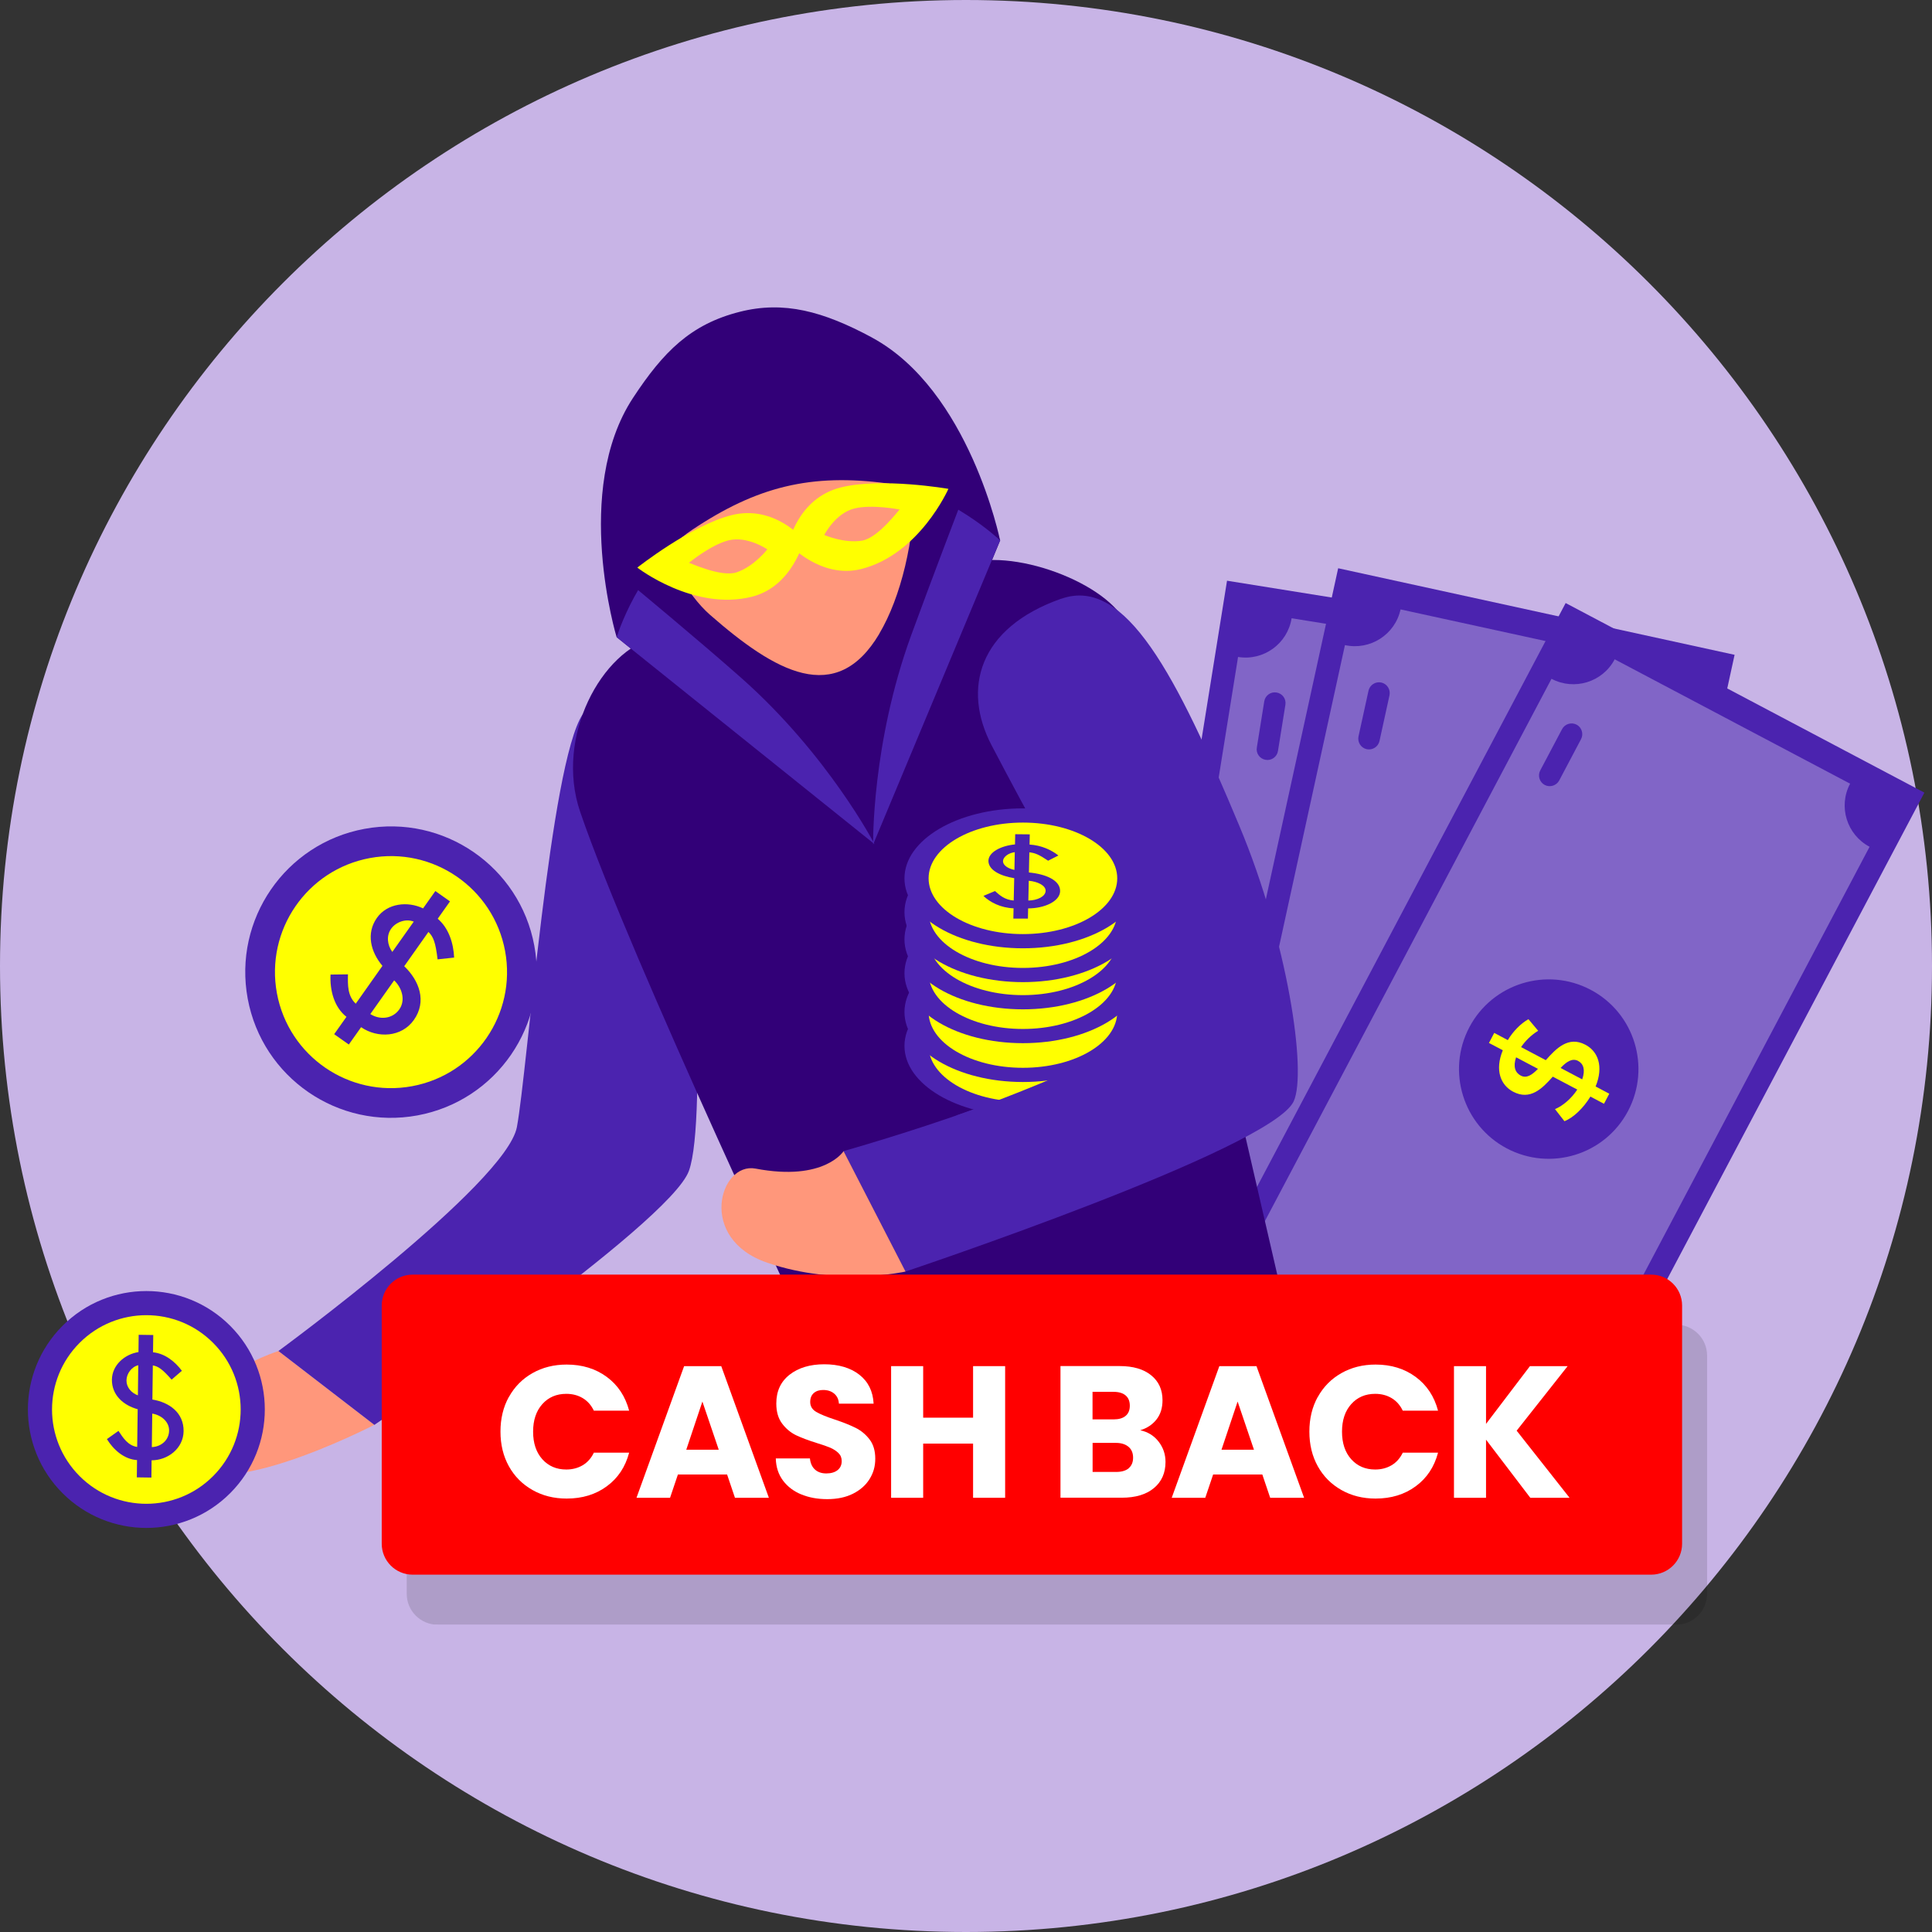<svg width="484" height="484" viewBox="0 0 484 484" fill="none" xmlns="http://www.w3.org/2000/svg">
<rect x="0" y="0" width="484" height="484" fill="#333333" stroke="none"/>
<path d="M242 484C375.653 484 484 375.653 484 242C484 108.347 375.653 0 242 0C108.347 0 0 108.347 0 242C0 375.653 108.347 484 242 484Z" fill="#C8B4E6"/>
<g clip-path="url(#clip0_1010_14913)">
<path d="M104.593 279.427C124.419 275.76 137.519 256.717 133.851 236.894C130.184 217.071 111.138 203.974 91.312 207.641C71.486 211.308 58.386 230.35 62.054 250.173C65.721 269.996 84.767 283.093 104.593 279.427Z" fill="#4B23AF"/>
<path d="M103.24 272.111C119.025 269.192 129.455 254.031 126.535 238.248C123.615 222.465 108.451 212.038 92.666 214.957C76.881 217.876 66.451 233.038 69.371 248.82C72.291 264.603 87.455 275.031 103.24 272.111Z" fill="#FFFF00"/>
<path d="M95.81 241.964C92.859 238.477 91.66 233.845 94.433 229.928C97.026 226.262 102.124 225.708 105.988 227.568L109.065 223.222L112.731 225.815L109.655 230.161C112.445 232.539 113.608 236.331 113.769 239.89L109.619 240.337C109.118 236.045 108.546 234.632 107.329 233.469L101.266 242.054C105.058 245.684 106.972 250.871 103.68 255.521C100.604 259.866 94.594 260.171 90.462 257.327L87.385 261.673L83.718 259.08L86.795 254.734C83.665 252.284 82.609 248.009 82.806 244.146L87.171 244.093C87.117 246.722 87.045 249.494 89.12 251.443L95.81 241.964ZM103.645 230.876C101.623 230.071 99.155 231.001 97.974 232.682C96.758 234.417 97.008 236.706 98.278 238.477L103.645 230.894V230.876ZM92.769 254.036C95.148 255.556 98.314 255.288 100.031 252.874C101.659 250.567 100.711 247.473 98.744 245.595L92.787 254.018L92.769 254.036Z" fill="#4B23AF"/>
<path d="M307.392 145.479L274.03 353.263L374.399 369.372L407.76 161.589L307.392 145.479Z" fill="#4B23AF"/>
<path d="M353.423 257.774L357.269 258.382L356.821 261.19L353.011 260.582C352.26 263.908 350.65 266.985 348.826 268.523L345.606 266.43C347.252 264.964 348.647 262.567 349.309 259.992L342.458 258.901C340.92 262.549 339.041 266.43 334.266 265.661C330.778 265.107 328.13 262.084 328.47 256.647L324.606 256.022L325.054 253.214L328.864 253.822C329.4 251.318 330.581 248.868 332.065 247.205L335.303 249.172C333.944 250.817 333.067 252.641 332.566 254.43L339.489 255.539C341.027 251.89 342.887 247.938 347.645 248.707C351.133 249.261 353.745 252.319 353.423 257.792V257.774ZM338.308 258.221L332.209 257.238C332.209 259.724 333.264 260.958 334.766 261.19C336.412 261.458 337.396 260.099 338.308 258.203V258.221ZM347.252 253.124C345.57 252.856 344.551 254.233 343.639 256.2L349.702 257.166C349.72 254.609 348.736 253.357 347.252 253.124Z" fill="#FFFF00"/>
<g opacity="0.3">
<path d="M371.614 350.272L399.143 178.869C392.757 177.85 388.41 171.84 389.43 165.456L323.569 154.886C322.549 161.271 316.539 165.617 310.154 164.579L282.625 335.982C289.011 337.001 293.357 343.011 292.338 349.395L358.199 359.965C359.218 353.58 365.228 349.234 371.614 350.254V350.272ZM317.076 190.351C315.609 190.118 314.607 188.741 314.858 187.275L316.718 175.703C316.951 174.237 318.328 173.235 319.795 173.486C321.262 173.718 322.263 175.095 322.013 176.562L320.153 188.133C319.92 189.6 318.543 190.601 317.076 190.351ZM337.324 279.629C325.072 277.662 316.736 266.126 318.704 253.875C320.671 241.625 332.191 233.291 344.461 235.258C356.714 237.225 365.05 248.743 363.082 261.011C361.114 273.262 349.595 281.596 337.324 279.629ZM361.991 341.401C360.524 341.168 359.522 339.791 359.773 338.325L361.633 326.754C361.866 325.287 363.243 324.286 364.71 324.536C366.176 324.769 367.178 326.146 366.928 327.612L365.067 339.183C364.835 340.65 363.458 341.651 361.991 341.401Z" fill="white"/>
</g>
<path d="M335.234 142.355L290.323 347.953L389.636 369.639L434.546 164.041L335.234 142.355Z" fill="#4B23AF"/>
<path d="M374.906 257.041L378.698 257.864L378.09 260.636L374.333 259.813C373.403 263.086 371.614 266.073 369.701 267.503L366.606 265.232C368.323 263.873 369.862 261.548 370.666 259.008L363.887 257.524C362.152 261.083 360.041 264.856 355.337 263.819C351.885 263.068 349.416 259.902 350.06 254.501L346.232 253.661L346.841 250.889L350.597 251.711C351.277 249.226 352.582 246.847 354.174 245.291L357.287 247.437C355.838 249.011 354.854 250.781 354.264 252.534L361.115 254.036C362.85 250.477 364.925 246.632 369.647 247.67C373.099 248.421 375.532 251.622 374.906 257.059V257.041ZM359.791 256.648L353.763 255.324C353.62 257.81 354.604 259.098 356.106 259.42C357.734 259.777 358.789 258.49 359.809 256.648H359.791ZM369.003 252.051C367.339 251.694 366.23 253.017 365.211 254.913L371.203 256.218C371.364 253.661 370.452 252.355 368.985 252.051H369.003Z" fill="#FFFF00"/>
<g opacity="0.3">
<path d="M387.927 350.415L424.971 180.818C418.657 179.441 414.651 173.2 416.028 166.886L350.864 152.668C349.487 158.982 343.244 162.988 336.93 161.611L299.886 331.207C306.2 332.584 310.207 338.826 308.829 345.139L373.993 359.357C375.37 353.044 381.613 349.037 387.927 350.415ZM342.386 187.686C340.937 187.364 340.025 185.933 340.329 184.485L342.833 173.039C343.155 171.59 344.586 170.678 346.035 170.982C347.484 171.304 348.396 172.735 348.092 174.183L345.588 185.629C345.266 187.078 343.835 187.99 342.386 187.686ZM357.626 277.948C345.498 275.301 337.825 263.318 340.472 251.193C343.119 239.067 355.086 231.395 367.213 234.042C379.341 236.689 387.015 248.653 384.367 260.779C381.72 272.904 369.753 280.594 357.626 277.948ZM378.804 341.007C377.356 340.685 376.443 339.255 376.747 337.806L379.252 326.36C379.574 324.912 381.005 323.999 382.453 324.304C383.902 324.625 384.815 326.056 384.51 327.505L382.006 338.951C381.684 340.399 380.253 341.311 378.804 341.007Z" fill="white"/>
</g>
<path d="M392.223 151.072L293.863 337.124L383.734 384.619L482.094 198.568L392.223 151.072Z" fill="#4B23AF"/>
<path d="M399.715 272.171L403.15 273.995L401.826 276.517L398.428 274.711C396.657 277.626 394.135 280.022 391.917 280.881L389.556 277.858C391.577 277 393.687 275.176 395.136 272.958L389.001 269.721C386.372 272.69 383.349 275.748 379.074 273.495C375.943 271.849 374.423 268.129 376.48 263.104L373.01 261.28L374.333 258.758L377.732 260.564C379.056 258.365 380.952 256.415 382.901 255.324L385.334 258.221C383.527 259.348 382.097 260.779 381.059 262.317L387.248 265.59C389.877 262.621 392.918 259.473 397.176 261.727C400.306 263.372 401.79 267.11 399.733 272.171H399.715ZM385.263 267.754L379.807 264.874C379.002 267.235 379.61 268.737 380.97 269.453C382.436 270.24 383.814 269.274 385.28 267.772L385.263 267.754ZM395.369 265.786C393.866 265 392.453 265.965 390.951 267.539L396.371 270.401C397.211 267.986 396.675 266.484 395.351 265.786H395.369Z" fill="#FFFF00"/>
<g opacity="0.3">
<path d="M387.247 365.616L468.366 212.133C462.642 209.111 460.46 202.029 463.483 196.324L404.509 165.169C401.486 170.892 394.402 173.074 388.678 170.052L307.56 323.534C313.284 326.557 315.466 333.639 312.443 339.362L371.417 370.516C374.44 364.793 381.523 362.611 387.247 365.634V365.616ZM386.979 196.646C385.673 195.948 385.172 194.321 385.852 193.015L391.326 182.66C392.023 181.355 393.651 180.854 394.957 181.534C396.263 182.231 396.763 183.858 396.084 185.164L390.61 195.519C389.913 196.825 388.285 197.325 386.979 196.646ZM377.481 287.694C366.516 281.9 362.313 268.308 368.108 257.327C373.904 246.364 387.498 242.161 398.481 247.956C409.463 253.75 413.649 267.342 407.854 278.323C402.058 289.304 388.464 293.489 377.481 287.694ZM381.005 354.116C379.699 353.419 379.198 351.791 379.878 350.486L385.351 340.131C386.049 338.825 387.677 338.325 388.982 339.004C390.288 339.702 390.789 341.329 390.109 342.635L384.636 352.99C383.938 354.295 382.311 354.796 381.005 354.116Z" fill="white"/>
</g>
<path d="M69.748 338.45C69.748 338.45 42.398 347.303 46.011 363.542C49.625 379.798 93.788 356.942 93.788 356.942L69.748 338.432V338.45Z" fill="#FF977B"/>
<path d="M145.966 178.958C137.773 191.298 132.157 268.093 129.492 282.347C126.808 296.601 69.748 338.45 69.748 338.45L93.788 356.96C93.788 356.96 167.735 306.67 172.582 293.328C177.429 279.986 172.6 212.831 172.582 193.498C172.564 174.165 145.966 178.976 145.966 178.976V178.958Z" fill="#4B23AF"/>
<path d="M315.842 329.222L204.35 338.45C204.35 338.45 157.879 240.123 145.34 203.37C138.919 184.52 150.832 162.863 164.104 159.715L243.398 140.865C256.671 137.717 281.516 147.911 282.965 158.964L320.725 322.551C321.476 325.806 319.169 328.971 315.842 329.24V329.222Z" fill="#320078"/>
<path d="M265.918 149.986C281.981 144.334 294.717 169.175 310.529 207.018C322.514 235.669 327.469 268.558 324.088 275.909C318.561 287.873 226.835 318.545 226.835 318.545L211.309 288.374C211.309 288.374 274.844 270.597 283.698 257.345C286.203 253.589 267.779 223.794 248.389 186.666C241.073 172.645 245.008 157.3 265.901 149.968L265.918 149.986Z" fill="#4B23AF"/>
<path d="M154.498 159.643L219.089 211.472L250.571 135.357C250.571 135.357 241.645 116.167 209.573 115.845C177.519 115.541 156.412 141.902 156.412 141.902L154.498 159.643Z" fill="#320078"/>
<path d="M219.089 211.472C219.089 211.472 207.498 189.152 185.765 169.891C174.764 160.144 158.183 146.445 158.183 146.445L154.498 159.643L219.089 211.472Z" fill="#4B23AF"/>
<path d="M218.732 211.561C218.732 211.561 218.32 186.416 228.266 159.142C233.31 145.336 241.055 125.091 241.055 125.091L250.553 135.356L218.732 211.561Z" fill="#4B23AF"/>
<path d="M220.287 158.767C209.448 177.063 194.208 168.317 177.877 154.028C166.16 143.762 156.054 114.557 166.894 96.262C177.751 77.966 200.254 74.157 217.157 87.749C234.061 101.341 231.127 140.471 220.27 158.767H220.287Z" fill="#FF977B"/>
<path d="M218.463 84.565C206.21 77.966 196.372 75.319 185.336 78.109C173.029 81.221 166.196 88.088 158.559 99.713C143.336 122.909 154.48 159.643 154.48 159.643C154.48 159.643 159.9 141.741 173.405 132.728C189.593 121.908 203.134 118.527 222.434 121.121C237.692 123.177 250.535 135.357 250.535 135.357C250.535 135.357 242.879 97.746 218.445 84.565H218.463Z" fill="#320078"/>
<path d="M237.585 122.48C237.585 122.48 230.358 138.862 215.762 142.546C205.549 145.121 197.535 136.233 197.535 136.233C197.535 136.233 199.753 124.859 210.593 122.122C220.807 119.547 237.567 122.462 237.567 122.462L237.585 122.48Z" fill="#FFFF00"/>
<path d="M159.649 142.188C159.649 142.188 173.798 153.169 188.394 149.485C198.608 146.91 201.434 135.267 201.434 135.267C201.434 135.267 194.065 126.325 183.243 129.061C173.029 131.636 159.667 142.188 159.667 142.188H159.649Z" fill="#FFFF00"/>
<path d="M225.367 127.648C225.153 127.738 220.037 134.712 216.012 135.428C211.487 136.215 206.496 134.015 206.496 134.015C206.496 134.015 209.251 128.596 213.991 127.398C218.445 126.271 225.385 127.648 225.385 127.648H225.367Z" fill="#FF977B"/>
<path d="M172.582 140.99C172.797 140.954 180.631 144.674 184.513 143.386C188.877 141.938 192.222 137.628 192.222 137.628C192.222 137.628 187.214 134.176 182.492 135.374C178.038 136.501 172.582 141.008 172.582 141.008V140.99Z" fill="#FF977B"/>
<path d="M57.648 374.081C69.236 362.494 69.236 343.708 57.648 332.121C46.059 320.534 27.27 320.534 15.681 332.121C4.092 343.708 4.092 362.494 15.681 374.081C27.27 385.668 46.059 385.668 57.648 374.081Z" fill="#4B23AF"/>
<path d="M53.372 369.807C62.6 360.58 62.6 345.622 53.372 336.396C44.144 327.169 29.183 327.169 19.955 336.396C10.728 345.622 10.728 360.58 19.955 369.807C29.183 379.033 44.144 379.033 53.372 369.807Z" fill="#FFFF00"/>
<path d="M34.511 353.043C30.933 352.06 28 349.52 28.035 345.621C28.089 341.973 31.237 339.255 34.689 338.718L34.743 334.39L38.392 334.444L38.338 338.772C41.308 339.076 43.83 341.079 45.565 343.404L42.989 345.621C40.682 342.992 39.644 342.295 38.285 342.062L38.177 350.611C42.381 351.291 46.048 353.884 45.994 358.534C45.941 362.862 42.041 365.831 37.981 365.831L37.927 370.159L34.278 370.105L34.332 365.777C31.112 365.58 28.429 363.202 26.783 360.519L29.681 358.462C30.861 360.251 32.078 362.146 34.367 362.486L34.493 353.061L34.511 353.043ZM34.654 342.009C32.936 342.402 31.702 344.155 31.684 345.818C31.666 347.535 32.901 348.966 34.546 349.556L34.636 342.009H34.654ZM38.034 362.522C40.324 362.451 42.327 360.805 42.363 358.409C42.399 356.12 40.324 354.474 38.142 354.134L38.034 362.522Z" fill="#4B23AF"/>
<path d="M285.934 262.013C285.934 271.688 272.644 279.539 256.259 279.539C239.874 279.539 226.584 271.688 226.584 262.013C226.584 252.338 239.874 244.486 256.259 244.486C272.644 244.486 285.934 252.338 285.934 262.013Z" fill="#4B23AF"/>
<path d="M279.888 262.013C279.888 269.721 269.317 275.98 256.259 275.98C243.201 275.98 232.63 269.721 232.63 262.013C232.63 254.304 243.201 248.045 256.259 248.045C269.317 248.045 279.888 254.304 279.888 262.013Z" fill="#FFFF00"/>
<path d="M254.238 255.449C252.521 255.682 251.287 256.719 251.269 257.702C251.251 258.722 252.485 259.562 254.131 259.902L254.22 255.431L254.238 255.449ZM257.619 267.575C259.908 267.539 261.912 266.555 261.947 265.142C261.983 263.783 259.908 262.817 257.726 262.621L257.619 267.575Z" fill="#7C7C7C"/>
<path d="M256.259 271.062C272.648 271.062 285.934 263.215 285.934 253.535C285.934 243.856 272.648 236.009 256.259 236.009C239.87 236.009 226.584 243.856 226.584 253.535C226.584 263.215 239.87 271.062 256.259 271.062Z" fill="#4B23AF"/>
<path d="M279.888 253.535C279.888 261.244 269.317 267.503 256.259 267.503C243.201 267.503 232.63 261.244 232.63 253.535C232.63 245.827 243.201 239.568 256.259 239.568C269.317 239.568 279.888 245.827 279.888 253.535Z" fill="#FFFF00"/>
<path d="M254.238 246.972C252.521 247.204 251.287 248.242 251.269 249.225C251.251 250.245 252.485 251.085 254.131 251.425L254.22 246.954L254.238 246.972ZM257.619 259.098C259.908 259.062 261.912 258.078 261.947 256.665C261.983 255.306 259.908 254.34 257.726 254.144L257.619 259.098Z" fill="#7C7C7C"/>
<path d="M256.259 261.333C272.648 261.333 285.934 253.486 285.934 243.806C285.934 234.127 272.648 226.28 256.259 226.28C239.87 226.28 226.584 234.127 226.584 243.806C226.584 253.486 239.87 261.333 256.259 261.333Z" fill="#4B23AF"/>
<path d="M256.259 257.774C269.309 257.774 279.888 251.521 279.888 243.806C279.888 236.092 269.309 229.839 256.259 229.839C243.209 229.839 232.63 236.092 232.63 243.806C232.63 251.521 243.209 257.774 256.259 257.774Z" fill="#FFFF00"/>
<path d="M254.238 237.243C252.521 237.475 251.287 238.513 251.269 239.496C251.251 240.516 252.485 241.356 254.131 241.696L254.22 237.225L254.238 237.243ZM257.619 249.368C259.908 249.333 261.912 248.349 261.947 246.936C261.983 245.577 259.908 244.611 257.726 244.415L257.619 249.368Z" fill="#7C7C7C"/>
<path d="M256.259 252.856C272.648 252.856 285.934 245.009 285.934 235.329C285.934 225.65 272.648 217.803 256.259 217.803C239.87 217.803 226.584 225.65 226.584 235.329C226.584 245.009 239.87 252.856 256.259 252.856Z" fill="#4B23AF"/>
<path d="M256.259 249.297C269.309 249.297 279.888 243.043 279.888 235.329C279.888 227.615 269.309 221.362 256.259 221.362C243.209 221.362 232.63 227.615 232.63 235.329C232.63 243.043 243.209 249.297 256.259 249.297Z" fill="#FFFF00"/>
<path d="M254.094 235.294C250.517 234.721 247.584 233.219 247.619 230.912C247.673 228.748 250.821 227.156 254.273 226.834L254.327 224.277L257.976 224.313L257.922 226.87C260.892 227.049 263.414 228.229 265.149 229.606L262.573 230.912C260.266 229.356 259.228 228.945 257.869 228.819L257.761 233.863C261.965 234.256 265.632 235.794 265.578 238.548C265.524 241.106 261.625 242.859 257.565 242.859L257.511 245.416H253.862L253.916 242.841C250.696 242.716 248.013 241.321 246.367 239.729L249.265 238.513C250.445 239.568 251.662 240.695 253.951 240.891L254.077 235.311L254.094 235.294ZM254.238 228.766C252.52 228.998 251.286 230.036 251.268 231.019C251.25 232.039 252.485 232.879 254.13 233.219L254.22 228.748L254.238 228.766ZM257.618 240.891C259.908 240.856 261.911 239.872 261.947 238.459C261.983 237.1 259.908 236.134 257.726 235.937L257.618 240.891Z" fill="#7C7C7C"/>
<path d="M256.259 246.042C272.648 246.042 285.934 238.195 285.934 228.515C285.934 218.836 272.648 210.989 256.259 210.989C239.87 210.989 226.584 218.836 226.584 228.515C226.584 238.195 239.87 246.042 256.259 246.042Z" fill="#4B23AF"/>
<path d="M279.888 228.515C279.888 236.224 269.317 242.483 256.259 242.483C243.201 242.483 232.63 236.224 232.63 228.515C232.63 220.807 243.201 214.548 256.259 214.548C269.317 214.548 279.888 220.807 279.888 228.515Z" fill="#FFFF00"/>
<path d="M254.238 221.952C252.521 222.184 251.287 223.222 251.269 224.205C251.251 225.225 252.485 226.065 254.131 226.405L254.22 221.934L254.238 221.952ZM257.619 234.077C259.908 234.042 261.912 233.058 261.947 231.645C261.983 230.286 259.908 229.32 257.726 229.124L257.619 234.077Z" fill="#7C7C7C"/>
<path d="M256.259 237.565C272.648 237.565 285.934 229.718 285.934 220.038C285.934 210.359 272.648 202.512 256.259 202.512C239.87 202.512 226.584 210.359 226.584 220.038C226.584 229.718 239.87 237.565 256.259 237.565Z" fill="#4B23AF"/>
<path d="M256.259 234.006C269.309 234.006 279.888 227.752 279.888 220.038C279.888 212.324 269.309 206.071 256.259 206.071C243.209 206.071 232.63 212.324 232.63 220.038C232.63 227.752 243.209 234.006 256.259 234.006Z" fill="#FFFF00"/>
<path d="M254.094 220.003C250.517 219.43 247.584 217.928 247.619 215.621C247.673 213.457 250.821 211.865 254.273 211.543L254.327 208.986L257.976 209.022L257.922 211.579C260.892 211.758 263.414 212.938 265.149 214.315L262.573 215.621C260.266 214.065 259.228 213.654 257.869 213.528L257.761 218.572C261.965 218.965 265.632 220.503 265.578 223.257C265.524 225.815 261.625 227.568 257.565 227.568L257.511 230.125H253.862L253.916 227.55C250.696 227.424 248.013 226.03 246.367 224.438L249.265 223.222C250.445 224.277 251.662 225.404 253.951 225.6L254.077 220.02L254.094 220.003ZM254.238 213.475C252.52 213.707 251.286 214.745 251.268 215.728C251.25 216.748 252.485 217.588 254.13 217.928L254.22 213.457L254.238 213.475ZM257.618 225.6C259.908 225.565 261.911 224.581 261.947 223.168C261.983 221.809 259.908 220.843 257.726 220.646L257.618 225.6Z" fill="#4B23AF"/>
<path d="M211.326 288.374L226.853 318.545C226.853 318.545 209.913 322.39 192.241 316.345C174.55 310.318 180.31 291.039 189.289 292.756C206.515 296.046 211.344 288.374 211.344 288.374H211.326Z" fill="#FF977B"/>
<path d="M239.57 279.468C239.57 279.468 285.934 263.64 303.553 248.045C311.906 240.659 282.053 282.633 282.053 282.633L246.421 291.11L239.588 279.45L239.57 279.468Z" fill="#4B23AF"/>
<g style="mix-blend-mode:multiply" opacity="0.13">
<path d="M419.91 331.851H109.637C105.359 331.851 101.892 335.318 101.892 339.594V399.274C101.892 403.551 105.359 407.018 109.637 407.018H419.91C424.187 407.018 427.655 403.551 427.655 399.274V339.594C427.655 335.318 424.187 331.851 419.91 331.851Z" fill="black"/>
</g>
<path d="M413.649 319.314H103.376C99.099 319.314 95.631 322.781 95.631 327.058V386.738C95.631 391.014 99.099 394.481 103.376 394.481H413.649C417.926 394.481 421.394 391.014 421.394 386.738V327.058C421.394 322.781 417.926 319.314 413.649 319.314Z" fill="#FF0000"/>
<path d="M127.489 349.968C128.902 347.41 130.869 345.425 133.391 343.994C135.914 342.564 138.775 341.848 141.959 341.848C145.877 341.848 149.222 342.885 152.012 344.942C154.803 346.999 156.663 349.825 157.611 353.401H148.774C148.113 352.024 147.183 350.969 145.984 350.254C144.786 349.538 143.408 349.181 141.87 349.181C139.402 349.181 137.398 350.039 135.86 351.756C134.322 353.473 133.552 355.78 133.552 358.659C133.552 361.539 134.322 363.846 135.86 365.563C137.398 367.28 139.402 368.138 141.87 368.138C143.408 368.138 144.768 367.78 145.984 367.065C147.183 366.35 148.113 365.294 148.774 363.917H157.611C156.663 367.494 154.803 370.302 152.012 372.341C149.222 374.397 145.877 375.417 141.959 375.417C138.758 375.417 135.914 374.702 133.391 373.271C130.869 371.84 128.902 369.873 127.489 367.333C126.076 364.794 125.378 361.896 125.378 358.641C125.378 355.387 126.076 352.471 127.489 349.932V349.968Z" fill="white"/>
<path d="M182.134 369.39H169.828L167.86 375.22H159.453L171.384 342.241H180.685L192.616 375.22H184.12L182.152 369.39H182.134ZM180.059 363.184L175.963 351.112L171.921 363.184H180.041H180.059Z" fill="white"/>
<path d="M200.737 374.379C198.823 373.592 197.303 372.43 196.158 370.91C195.013 369.372 194.405 367.53 194.352 365.366H202.902C203.027 366.582 203.456 367.512 204.172 368.156C204.887 368.799 205.835 369.121 206.998 369.121C208.161 369.121 209.126 368.853 209.824 368.299C210.522 367.744 210.862 366.993 210.862 366.027C210.862 365.205 210.593 364.543 210.039 364.006C209.484 363.47 208.822 363.041 208.017 362.683C207.213 362.343 206.086 361.95 204.619 361.503C202.49 360.841 200.755 360.179 199.396 359.535C198.054 358.874 196.892 357.908 195.926 356.62C194.96 355.333 194.477 353.669 194.477 351.595C194.477 348.519 195.586 346.122 197.804 344.387C200.022 342.653 202.92 341.776 206.497 341.776C210.074 341.776 213.062 342.653 215.28 344.387C217.498 346.122 218.696 348.537 218.857 351.648H210.164C210.092 350.575 209.717 349.753 208.983 349.127C208.268 348.519 207.338 348.215 206.211 348.215C205.245 348.215 204.458 348.465 203.868 348.984C203.277 349.502 202.973 350.253 202.973 351.219C202.973 352.292 203.474 353.115 204.476 353.705C205.477 354.295 207.052 354.939 209.18 355.637C211.309 356.352 213.044 357.05 214.367 357.711C215.691 358.373 216.854 359.321 217.82 360.573C218.786 361.825 219.269 363.434 219.269 365.419C219.269 367.404 218.786 369.014 217.838 370.534C216.89 372.072 215.494 373.288 213.688 374.2C211.881 375.113 209.717 375.56 207.248 375.56C204.78 375.56 202.669 375.166 200.773 374.379H200.737Z" fill="white"/>
<path d="M251.805 342.241V375.22H243.774V361.646H231.271V375.22H223.239V342.241H231.271V355.154H243.774V342.241H251.805Z" fill="white"/>
<path d="M290.245 361.145C291.408 362.63 291.98 364.329 291.98 366.242C291.98 368.996 291.014 371.178 289.082 372.788C287.151 374.397 284.467 375.202 281.033 375.202H265.668V342.224H280.514C283.859 342.224 286.489 342.993 288.385 344.531C290.281 346.069 291.229 348.143 291.229 350.772C291.229 352.722 290.728 354.331 289.708 355.619C288.689 356.907 287.329 357.801 285.648 358.302C287.562 358.713 289.1 359.661 290.245 361.145ZM273.699 355.583H278.958C280.282 355.583 281.284 355.297 281.981 354.707C282.679 354.135 283.037 353.276 283.037 352.149C283.037 351.023 282.679 350.164 281.981 349.574C281.284 348.984 280.264 348.68 278.958 348.68H273.699V355.583ZM282.75 367.816C283.484 367.208 283.859 366.314 283.859 365.169C283.859 364.025 283.484 363.095 282.715 362.451C281.945 361.807 280.89 361.467 279.548 361.467H273.717V368.746H279.638C280.979 368.746 282.017 368.442 282.768 367.834L282.75 367.816Z" fill="white"/>
<path d="M316.217 369.39H303.911L301.943 375.22H293.536L305.467 342.241H314.768L326.699 375.22H318.203L316.235 369.39H316.217ZM314.142 363.184L310.046 351.112L306.004 363.184H314.124H314.142Z" fill="white"/>
<path d="M330.133 349.968C331.546 347.41 333.514 345.425 336.036 343.994C338.558 342.564 341.42 341.848 344.604 341.848C348.521 341.848 351.866 342.885 354.657 344.942C357.447 346.999 359.307 349.825 360.255 353.401H351.419C350.757 352.024 349.827 350.969 348.629 350.254C347.43 349.538 346.053 349.181 344.515 349.181C342.046 349.181 340.043 350.039 338.504 351.756C336.966 353.473 336.197 355.78 336.197 358.659C336.197 361.539 336.966 363.846 338.504 365.563C340.043 367.28 342.046 368.138 344.515 368.138C346.053 368.138 347.412 367.78 348.629 367.065C349.827 366.35 350.757 365.294 351.419 363.917H360.255C359.307 367.494 357.447 370.302 354.657 372.341C351.866 374.397 348.521 375.417 344.604 375.417C341.402 375.417 338.558 374.702 336.036 373.271C333.514 371.84 331.546 369.873 330.133 367.333C328.72 364.794 328.022 361.896 328.022 358.641C328.022 355.387 328.72 352.471 330.133 349.932V349.968Z" fill="white"/>
<path d="M383.366 375.22L372.276 360.662V375.22H364.244V342.241H372.276V356.71L383.276 342.241H392.721L379.949 358.409L393.204 375.22H383.384H383.366Z" fill="white"/>
</g>
<defs>
<clipPath id="clip0_1010_14913">
<rect width="475.086" height="330" fill="white" transform="translate(7 77)"/>
</clipPath>
</defs>
</svg>
